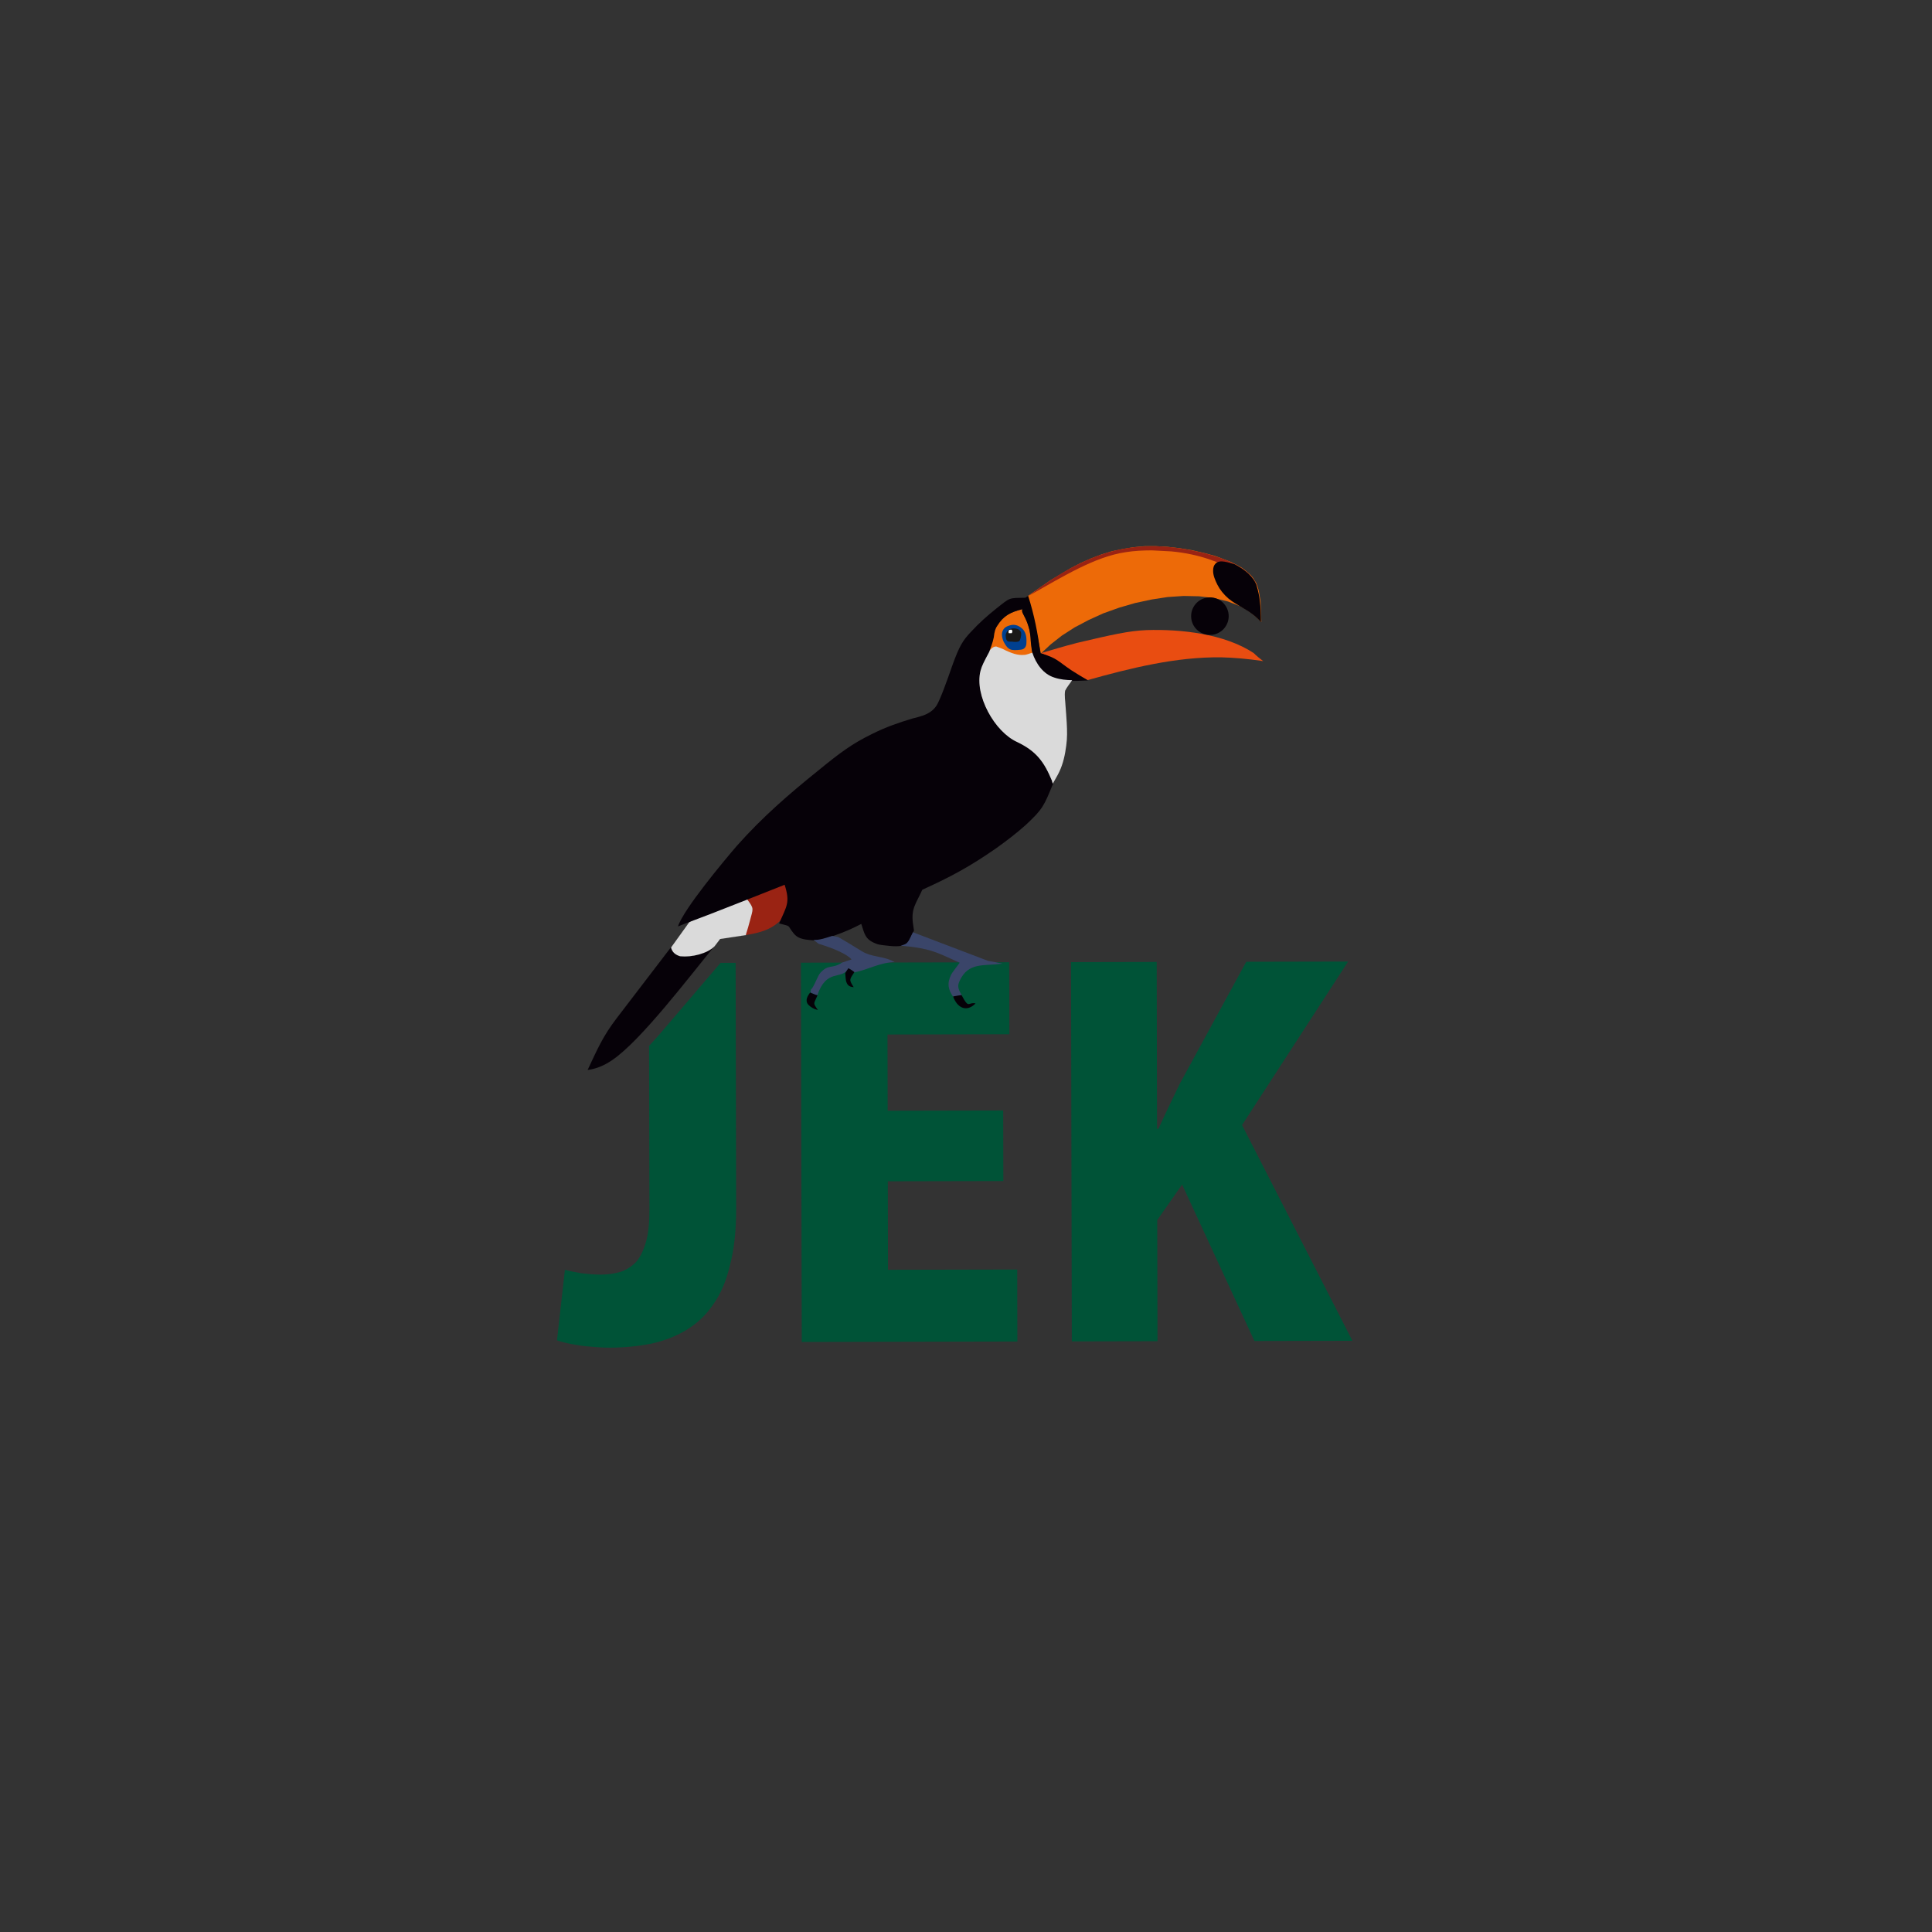 <?xml version="1.0" encoding="UTF-8" standalone="no"?>
<!-- Created with Inkscape (http://www.inkscape.org/) -->

<svg
   xmlns:dc="http://purl.org/dc/elements/1.1/"
   xmlns:cc="http://creativecommons.org/ns#"
   xmlns:rdf="http://www.w3.org/1999/02/22-rdf-syntax-ns#"
   xmlns:svg="http://www.w3.org/2000/svg"
   xmlns="http://www.w3.org/2000/svg"
   xmlns:sodipodi="http://sodipodi.sourceforge.net/DTD/sodipodi-0.dtd"
   xmlns:inkscape="http://www.inkscape.org/namespaces/inkscape"
   width="300pt"
   height="300pt"
   viewBox="0 0 375 375"
   id="svg8607"
   version="1.1"
   inkscape:version="0.91 r13725"
   sodipodi:docname="logotyp-jek-farg.svg">
  <rect x="0" y="0" width="375" height="375" fill="#333333" stroke="none"/>
  <defs
     id="defs8609">
    <clipPath
       id="clipEmfPath1"
       clipPathUnits="userSpaceOnUse">
      <path
         inkscape:connector-curvature="0"
         id="path4146"
         d="m 11.237,32.409 10.552,0 0,7.605 -10.552,0 z" />
    </clipPath>
    <clipPath
       id="clipEmfPath2"
       clipPathUnits="userSpaceOnUse">
      <path
         inkscape:connector-curvature="0"
         id="path4149"
         d="m 46.181,0.034 22.713,0 0,10.449 -22.713,0 z" />
    </clipPath>
    <clipPath
       id="clipEmfPath3"
       clipPathUnits="userSpaceOnUse">
      <path
         inkscape:connector-curvature="0"
         id="path4152"
         d="m 41.316,9.798 9.113,0 0,13.395 -9.113,0 z" />
    </clipPath>
    <clipPath
       id="clipEmfPath4"
       clipPathUnits="userSpaceOnUse">
      <path
         inkscape:connector-curvature="0"
         id="path4155"
         d="m 61.46,5.002 3.7,0 0,3.7 -3.7,0 z" />
    </clipPath>
    <pattern
       y="0"
       x="0"
       height="6"
       width="6"
       patternUnits="userSpaceOnUse"
       id="EMFhbasepattern" />
  </defs>
  <sodipodi:namedview
     id="base"
     pagecolor="#ffffff"
     bordercolor="#666666"
     borderopacity="1.0"
     inkscape:pageopacity="0.0"
     inkscape:pageshadow="2"
     inkscape:zoom="2"
     inkscape:cx="186.49775"
     inkscape:cy="170.07939"
     inkscape:document-units="pt"
     inkscape:current-layer="layer1"
     showgrid="false"
     inkscape:window-width="1920"
     inkscape:window-height="1017"
     inkscape:window-x="-8"
     inkscape:window-y="-8"
     inkscape:window-maximized="1"
     units="pt"
     inkscape:snap-bbox="true"
     inkscape:bbox-paths="true"
     inkscape:bbox-nodes="true"
     inkscape:snap-bbox-edge-midpoints="true"
     inkscape:snap-bbox-midpoints="true"
     inkscape:snap-intersection-paths="true"
     inkscape:object-nodes="true"
     inkscape:snap-smooth-nodes="true"
     inkscape:object-paths="true"
     inkscape:snap-object-midpoints="true"
     inkscape:snap-center="true"
     inkscape:snap-nodes="false"
     inkscape:snap-global="false" />
  <g
     inkscape:label="Layer 1"
     inkscape:groupmode="layer"
     id="layer1"
     transform="translate(0,-677.362)">
    <rect
       style="opacity:0;fill:#ffffff;fill-opacity:1;fill-rule:evenodd;stroke:none;stroke-width:1;stroke-linecap:square;stroke-linejoin:miter;stroke-miterlimit:4;stroke-dasharray:none;stroke-dashoffset:0;stroke-opacity:1"
       id="rect12039-4-0-7"
       width="375"
       height="375"
       x="0"
       y="677.362" />
    <g
       id="g7030"
       transform="matrix(0.994,0,0,0.994,442.848,208.694)">
      <path
         style="fill:#005337;fill-opacity:1;fill-rule:evenodd;stroke:none"
         d="m -202.988,691.19 20.71,-31.932 -19.887,0.042 -12.979,23.823 c -0.683,1.441 -1.434,2.952 -2.116,4.393 -0.683,1.442 -1.365,2.883 -2.048,4.393 l -0.274,6e-4 -0.069,-32.573 -16.732,0.036 0.157,74.061 16.732,-0.036 -0.05,-23.658 4.854,-6.937 14.123,30.555 19.133,-0.041 -21.554,-42.128 z"
         id="path4158"
         inkscape:connector-curvature="0" />
      <path
         style="fill:#005337;fill-opacity:1;fill-rule:evenodd;stroke:none"
         d="m -246.885,719.399 -25.236,0.054 -0.037,-17.281 22.561,-0.048 -0.029,-13.784 -22.561,0.048 -0.032,-14.881 23.795,-0.051 -0.03,-14.058 -40.665,0.086 0.157,74.061 42.105,-0.089 -0.03,-14.058 z"
         id="path4160"
         inkscape:connector-curvature="0" />
      <path
         style="fill:#060108;fill-opacity:1;fill-rule:evenodd;stroke:none"
         d="m -314.428,656.385 c -3.556,4.671 -7.112,9.273 -10.668,13.943 -2.735,3.572 -3.759,6.043 -5.67,10.093 1.714,-0.209 3.29,-0.899 4.796,-1.93 5.684,-3.852 15.257,-16.559 19.977,-22.261 -0.616,0.687 -1.232,1.031 -2.74,1.514 -2.261,0.759 -5.073,0.971 -5.695,-1.359 z"
         id="path4162"
         inkscape:connector-curvature="0" />
      <path
         style="fill:none;stroke:#000000;stroke-width:0.01px;stroke-linecap:round;stroke-linejoin:round;stroke-miterlimit:4;stroke-dasharray:none;stroke-opacity:1"
         d="m -314.428,656.385 c -3.556,4.671 -7.112,9.273 -10.668,13.943 -2.735,3.572 -3.759,6.043 -5.67,10.093 1.714,-0.209 3.29,-0.899 4.796,-1.93 5.684,-3.852 15.257,-16.559 19.977,-22.261 -0.616,0.687 -1.232,1.031 -2.74,1.514 -2.261,0.759 -5.073,0.971 -5.695,-1.359"
         id="path4164"
         inkscape:connector-curvature="0" />
      <path
         sodipodi:nodetypes="cccccccccc"
         style="fill:#dadada;fill-opacity:1;fill-rule:evenodd;stroke:#000000;stroke-width:0.01px;stroke-linecap:round;stroke-linejoin:round;stroke-miterlimit:4;stroke-dasharray:none;stroke-opacity:1"
         d="m -310.941,651.577 -3.556,4.945 c 0.25,0.962 0.882,1.441 1.791,1.715 2.377,0.214 5.25,-0.524 6.699,-1.923 l 1.112,-1.453 5.073,-0.765 6.432,-6.734 -6.592,-4.238 -10.954,8.458 z"
         id="path4324"
         inkscape:connector-curvature="0" />
      <path
         style="fill:#9a2313;fill-opacity:1;fill-rule:evenodd;stroke:none"
         d="m -299.636,647.096 c 1.444,1.917 1.17,1.78 0.557,4.182 -0.204,0.823 -0.477,1.715 -0.817,2.813 6.238,-0.973 6.989,-2.895 10.613,-7.634 -0.894,-1.301 -1.857,-2.602 -2.751,-3.903 -2.534,1.514 -5.068,3.028 -7.602,4.542 z"
         id="path4484"
         inkscape:connector-curvature="0" />
      <path
         style="fill:#ed6a08;fill-opacity:1;fill-rule:evenodd;stroke:none"
         d="m -245.856,590.475 c -2.193,0.485 -3.838,1.174 -5.136,3.234 -0.273,0.55 -0.478,1.098 -0.681,2.333 -0.135,1.029 -0.476,1.853 -0.817,2.813 0.752,-0.824 1.095,-1.031 1.507,-0.963 1.578,0.477 1.922,0.956 3.226,1.296 1.441,0.477 2.538,0.612 3.909,0.063 -0.208,-0.891 -0.278,-1.782 -0.348,-2.742 -0.072,-0.754 -0.14,-1.303 -0.279,-1.919 -0.207,-1.028 -0.484,-1.576 -0.759,-2.33 -0.62,-1.164 -0.757,-1.164 -0.621,-1.782 z"
         id="path4486"
         inkscape:connector-curvature="0" />
      <path
         sodipodi:nodetypes="ccccccccccccccccccccccccccccccccccccccccccccccccccccc"
         style="fill:#ed6a08;fill-opacity:1;fill-rule:evenodd;stroke:none"
         d="m -242.272,599.108 c -0.803,-3.994 -1.427,-7.992 -2.717,-11.111 l 4.538,-3.156 4.041,-2.409 1.987,-1.033 2.055,-0.896 1.987,-0.759 2.056,-0.621 2.056,-0.416 2.056,-0.347 2.194,-0.21 2.194,-0.005 2.332,0.132 2.332,0.27 2.47,0.406 2.607,0.612 1.784,0.476 1.647,0.614 1.578,0.614 1.442,0.751 0.687,0.41 0.55,0.41 0.55,0.479 0.549,0.479 0.412,0.479 0.344,0.548 0.344,0.548 0.207,0.549 0.207,0.685 0.139,0.685 0.139,0.823 0.139,0.823 0.075,1.851 0.076,2.194 -0.893,-0.89 -0.962,-0.821 -1.099,-0.752 -1.099,-0.615 -2.471,-0.955 -2.744,-0.68 -2.881,-0.336 -3.017,-0.065 -3.154,0.212 -3.153,0.487 -3.221,0.693 -3.084,0.898 -3.083,1.104 -2.877,1.309 -2.74,1.446 -2.465,1.583 -2.191,1.719 -1.916,1.787 z"
         id="path4896"
         inkscape:connector-curvature="0" />
      <path
         sodipodi:nodetypes="ccccccccc"
         style="fill:#e94d11;fill-opacity:1;fill-rule:evenodd;stroke:none"
         d="m -242.272,599.04 c 2.33,-0.691 4.66,-1.381 7.059,-2.004 6.786,-1.592 10.076,-2.353 13.573,-2.498 6.72,-0.22 15.225,0.722 20.925,4.482 0.618,0.616 1.237,1.095 1.855,1.573 -3.155,-0.473 -5.762,-0.674 -8.162,-0.737 -8.847,-0.119 -17.688,2.095 -26.118,4.444 -1.236,-0.752 -2.304,-0.974 -3.265,-1.589 -2.747,-1.846 -2.939,-2.561 -5.866,-3.672 z"
         id="path5306"
         inkscape:connector-curvature="0" />
      <path
         style="fill:#004090;fill-opacity:1;fill-rule:evenodd;stroke:none"
         d="m -246.182,598.362 c 0.754,-0.072 1.096,-0.619 1.094,-1.374 0.068,-1.303 -0.21,-2.057 -0.691,-2.604 -0.893,-0.89 -1.785,-1.025 -2.608,-0.749 -0.48,0.138 -0.685,0.276 -0.89,0.413 -0.821,0.756 -0.682,1.784 -0.269,2.744 0.895,1.712 1.444,1.78 3.364,1.57 z"
         id="path5308"
         inkscape:connector-curvature="0" />
      <path
         style="fill:#1b1918;fill-opacity:1;fill-rule:evenodd;stroke:none"
         d="m -246.734,596.786 c 0.342,-0.072 0.479,-0.344 0.614,-1.236 0.07,-0.549 -0.073,-1.097 -0.963,-1.301 -0.96,-0.204 -1.783,0.141 -2.055,1.17 9.9e-4,0.48 0.002,1.029 0.414,1.302 0.137,0.07 0.412,0.07 0.823,0.069 0.412,0.07 0.892,0.069 1.166,-0.002 z"
         id="path5310"
         inkscape:connector-curvature="0" />
      <path
         style="fill:#ffffff;fill-opacity:1;fill-rule:evenodd;stroke:none"
         d="m -248.04,595.143 c 0.137,-2.9e-4 0.137,-0.071 0.205,-0.343 -2.9e-4,-0.137 -0.072,-0.342 -0.206,-0.342 -0.343,7e-4 -0.48,9.9e-4 -0.548,0.344 8e-5,0.071 6e-4,0.274 0.072,0.342 0,0 0.071,-1.4e-4 0.206,-4.7e-4 0.137,-3.8e-4 0.274,-5.9e-4 0.274,-5.9e-4 z"
         id="path5312"
         inkscape:connector-curvature="0" />
      <path
         style="fill:#060108;fill-opacity:1;fill-rule:evenodd;stroke:none"
         d="m -244.764,587.799 c -1.232,1.1 -0.89,0.482 -1.093,1.991 4.7e-4,0.206 7.2e-4,0.343 -0.07,0.617 -0.07,0.686 0.072,0.686 0.621,1.85 0.344,0.685 0.551,1.302 0.828,2.33 0.072,0.548 0.208,1.165 0.21,1.92 0.141,1.371 0.211,2.674 0.9,4.113 0.206,0.342 0.344,0.685 0.619,1.027 0.482,0.822 0.964,1.575 1.581,1.78 3.088,1.228 4.94,1.087 8.094,0.943 -1.236,-0.752 -2.266,-1.367 -3.227,-1.982 -2.747,-1.846 -2.679,-2.326 -6.042,-3.347 -0.557,-3.976 -1.181,-7.335 -2.424,-11.241 z"
         id="path5314"
         inkscape:connector-curvature="0" />
      <path
         style="fill:#ffffff;fill-opacity:1;fill-rule:evenodd;stroke:none"
         clip-path="url(#clipEmfPath3)"
         d="M 34.841,14.629 47.14,5.344 47.209,5.481 34.91,14.731 Z"
         id="path5316"
         inkscape:connector-curvature="0"
         transform="matrix(2.002,-0.004,0.004,2.002,-337.155,578.326)" />
      <path
         style="fill:#ffffff;fill-opacity:1;fill-rule:evenodd;stroke:none"
         clip-path="url(#clipEmfPath3)"
         d="M 34.91,14.731 47.209,5.481 47.277,5.55 34.978,14.834 Z"
         id="path5318"
         inkscape:connector-curvature="0"
         transform="matrix(2.002,-0.004,0.004,2.002,-337.155,578.326)" />
      <path
         style="fill:#fdfefe;fill-opacity:1;fill-rule:evenodd;stroke:none"
         clip-path="url(#clipEmfPath3)"
         d="M 34.978,14.834 47.277,5.55 47.38,5.653 35.047,14.937 Z"
         id="path5320"
         inkscape:connector-curvature="0"
         transform="matrix(2.002,-0.004,0.004,2.002,-337.155,578.326)" />
      <path
         style="fill:#fcfdfd;fill-opacity:1;fill-rule:evenodd;stroke:none"
         clip-path="url(#clipEmfPath3)"
         d="M 35.047,14.937 47.38,5.653 47.448,5.755 35.149,15.04 Z"
         id="path5322"
         inkscape:connector-curvature="0"
         transform="matrix(2.002,-0.004,0.004,2.002,-337.155,578.326)" />
      <path
         style="fill:#fbfcfc;fill-opacity:1;fill-rule:evenodd;stroke:none"
         clip-path="url(#clipEmfPath3)"
         d="M 35.149,15.04 47.448,5.755 47.517,5.858 35.218,15.142 Z"
         id="path5324"
         inkscape:connector-curvature="0"
         transform="matrix(2.002,-0.004,0.004,2.002,-337.155,578.326)" />
      <path
         inkscape:connector-curvature="0"
         id="path5560"
         d="m -236.157,604.307 c -0.45,0.692 -1.011,1.329 -1.372,2.059 -0.18,0.99 0.039,2.012 0.077,3.017 0.107,1.089 0.15,2.187 0.234,3.28 0.082,1.481 0.116,2.97 -0.1,4.44 -0.222,1.748 -0.592,3.495 -1.353,5.095 -0.372,0.809 -0.868,1.557 -1.283,2.345 -0.485,-0.969 -0.824,-2.011 -1.349,-2.955 -0.588,-1.017 -1.274,-1.974 -2.139,-2.777 -1.228,-1.3 -2.924,-1.965 -4.472,-2.791 -1.185,-0.726 -2.139,-1.769 -3.044,-2.809 -1.437,-1.946 -2.561,-4.135 -3.144,-6.491 -0.374,-1.581 -0.379,-3.257 0.039,-4.829 0.391,-1.117 1.056,-2.114 1.575,-3.174 0.447,-0.427 0.86,-1.023 1.526,-0.973 0.646,0.24 1.304,0.464 1.906,0.806 1.085,0.479 2.236,0.942 3.445,0.836 0.581,6.9e-4 1.115,-0.304 1.676,-0.434 0.704,2.112 2.115,4.204 4.35,4.87 1.113,0.37 2.293,0.475 3.459,0.499 l -0.031,-0.015 z"
         style="fill:#dadada;fill-opacity:1;fill-rule:evenodd;stroke:none" />
      <path
         style="fill:#ffffff;fill-opacity:1;fill-rule:evenodd;stroke:none"
         clip-path="url(#clipEmfPath3)"
         d="M 34.841,14.629 47.14,5.344 47.209,5.481 34.91,14.731 Z"
         id="path5562"
         inkscape:connector-curvature="0"
         transform="matrix(2.002,-0.004,0.004,2.002,-337.155,578.326)" />
      <path
         style="fill:#ffffff;fill-opacity:1;fill-rule:evenodd;stroke:none"
         clip-path="url(#clipEmfPath3)"
         d="M 34.91,14.731 47.209,5.481 47.277,5.55 34.978,14.834 Z"
         id="path5564"
         inkscape:connector-curvature="0"
         transform="matrix(2.002,-0.004,0.004,2.002,-337.155,578.326)" />
      <path
         style="fill:#fdfefe;fill-opacity:1;fill-rule:evenodd;stroke:none"
         clip-path="url(#clipEmfPath3)"
         d="M 34.978,14.834 47.277,5.55 47.38,5.653 35.047,14.937 Z"
         id="path5566"
         inkscape:connector-curvature="0"
         transform="matrix(2.002,-0.004,0.004,2.002,-337.155,578.326)" />
      <path
         style="fill:#fcfdfd;fill-opacity:1;fill-rule:evenodd;stroke:none"
         clip-path="url(#clipEmfPath3)"
         d="M 35.047,14.937 47.38,5.653 47.448,5.755 35.149,15.04 Z"
         id="path5568"
         inkscape:connector-curvature="0"
         transform="matrix(2.002,-0.004,0.004,2.002,-337.155,578.326)" />
      <path
         style="fill:#fbfcfc;fill-opacity:1;fill-rule:evenodd;stroke:none"
         clip-path="url(#clipEmfPath3)"
         d="M 35.149,15.04 47.448,5.755 47.517,5.858 35.218,15.142 Z"
         id="path5570"
         inkscape:connector-curvature="0"
         transform="matrix(2.002,-0.004,0.004,2.002,-337.155,578.326)" />
      <path
         style="fill:#060108;fill-opacity:1;fill-rule:evenodd;stroke:none"
         d="m -245.719,590.132 c 0.204,-0.618 0.409,-1.304 0.613,-1.921 -3.566,0.079 -3.017,-0.13 -5.893,2.138 -1.712,1.375 -3.217,2.681 -4.928,4.536 -1.574,1.649 -2.257,2.748 -3.621,6.522 -1.091,3.157 -2.386,6.725 -3.069,7.824 -0.615,0.961 -1.573,1.718 -3.355,2.202 -0.48,0.138 -0.891,0.277 -1.302,0.345 -2.741,0.829 -5.208,1.657 -8.085,3.103 -3.768,1.86 -6.027,3.51 -10.477,7.154 -5.545,4.469 -10.747,8.938 -15.81,14.64 -2.6,3.023 -10.397,12.366 -11.487,15.728 2.056,-0.827 4.18,-1.586 6.304,-2.413 4.796,-1.862 9.661,-3.792 14.526,-5.723 1.105,3.495 0.42,4.114 -1.081,7.546 2.539,0.68 1.44,0.203 2.816,1.914 0.756,0.958 1.717,1.231 3.569,1.364 1.166,0.134 2.263,-0.142 4.387,-0.901 1.782,-0.621 3.426,-1.31 5.275,-2.274 0.621,1.85 0.692,2.947 2.682,3.766 0.55,0.273 1.098,0.34 2.401,0.475 1.578,0.202 3.223,0.199 3.976,-0.489 0.342,-0.412 0.547,-1.098 1.229,-2.471 -0.072,-0.48 -0.139,-0.96 -0.209,-1.44 -0.35,-2.948 0.609,-3.773 1.838,-6.519 5.618,-2.549 9.316,-4.546 14.452,-8.123 1.917,-1.376 3.834,-2.82 5.682,-4.47 3.49,-3.23 3.626,-3.848 5.4,-8.103 -0.137,-0.137 -0.206,-0.343 -0.207,-0.548 -1.516,-3.631 -2.961,-5.754 -6.805,-7.598 -4.393,-1.979 -8.386,-9.103 -7.161,-13.905 0.272,-1.029 0.682,-1.784 1.706,-3.707 0.341,-1.029 0.682,-1.784 0.886,-2.814 0.134,-1.235 0.339,-1.784 0.681,-2.264 1.23,-1.991 2.669,-2.68 4.793,-3.233 l 0.274,-0.343 z"
         id="path5806"
         inkscape:connector-curvature="0" />
      <path
         style="fill:#9a2313;fill-opacity:1;fill-rule:evenodd;stroke:none"
         d="m -244.696,587.867 c 11.434,-8.596 20.479,-11.838 34.544,-8.302 4.803,1.224 9.059,3.272 10.094,6.425 3.7e-4,0.137 -5.636,-5.817 -16.747,-6.822 -1.235,-0.068 -2.469,-0.132 -3.772,-0.198 -1.714,0.004 -3.429,0.078 -5.142,0.353 -6.033,0.904 -11.991,4.62 -18.977,8.544 z"
         id="path5808"
         inkscape:connector-curvature="0" />
      <path
         style="fill:#060108;fill-opacity:1;fill-rule:evenodd;stroke:none"
         d="m -204.455,581.678 c 2.128,1.093 3.777,2.529 4.329,4.243 0.553,1.713 0.831,3.907 0.838,7.061 -0.962,-1.095 -2.13,-1.984 -3.366,-2.667 l 0,0 c -1.236,-0.752 -2.129,-1.23 -2.953,-1.914 -0.962,-0.821 -1.718,-1.779 -2.2,-2.738 -0.482,-0.959 -0.827,-1.85 -0.829,-2.673 -0.001,-0.686 0.135,-1.097 0.477,-1.441 0.821,-0.893 2.605,-0.142 3.703,0.129 z"
         id="path5810"
         inkscape:connector-curvature="0" />
      <path
         style="fill:#3a4569;fill-opacity:1;fill-rule:evenodd;stroke:none"
         d="m -286.658,655.023 0.962,0.752 c 1.51,0.477 2.745,0.886 4.186,1.568 0.824,0.41 1.647,0.819 2.266,1.504 -0.617,0.207 -1.234,0.414 -1.85,0.621 -1.986,1.307 -2.537,0.211 -4.179,1.929 -0.616,0.618 -1.228,2.746 -1.913,3.364 4.7e-4,0.206 -0.07,0.343 -0.07,0.549 0.275,0.136 0.618,0.273 0.892,0.409 0.137,0.071 0.275,0.136 0.412,0.205 1.84,-5.421 4.657,-2.959 6.16,-5.293 0.412,0.205 0.755,0.479 1.099,0.752 2.742,-0.555 5.139,-2 7.882,-2.005 -2.06,-1.23 -4.322,-0.882 -6.382,-2.112 -1.579,-0.957 -3.09,-1.914 -4.669,-2.802 l -1.166,-0.203 c -1.713,0.552 -2.673,0.829 -3.633,0.762 z"
         id="path6050"
         inkscape:connector-curvature="0" />
      <path
         style="fill:#060108;fill-opacity:1;fill-rule:evenodd;stroke:none"
         d="m -287.322,665.311 c -0.479,0.618 -1.094,1.58 -0.338,2.401 0.55,0.547 1.099,0.821 1.854,1.024 -1.032,-1.506 -0.825,-1.095 -0.077,-2.88 -0.137,-0.071 -0.275,-0.07 -0.48,-0.136 -0.275,-0.137 -0.686,-0.273 -0.961,-0.409 z"
         id="path6052"
         inkscape:connector-curvature="0" />
      <path
         style="fill:#060108;fill-opacity:1;fill-rule:evenodd;stroke:none"
         d="m -279.857,660.563 c -0.205,0.275 -0.41,0.618 -0.615,0.961 0.072,0.754 0.073,1.097 0.141,1.44 0.208,0.891 0.62,1.233 1.511,1.3 -0.963,-1.507 -0.826,-1.438 0.131,-2.949 -0.343,-0.274 -0.756,-0.547 -1.167,-0.752 z"
         id="path6054"
         inkscape:connector-curvature="0" />
      <path
         style="fill:#3a4569;fill-opacity:1;fill-rule:evenodd;stroke:none"
         d="m -267.254,653.542 14.687,5.592 c 0.96,0.135 1.852,0.339 2.813,0.543 -3.771,0.488 -6.652,-0.328 -8.359,3.309 -0.409,0.892 -0.477,1.441 0.417,2.879 -0.548,0.072 -1.097,0.208 -1.645,0.346 -1.032,-1.438 -1.309,-2.672 -0.421,-4.456 0.273,-0.481 0.752,-1.03 1.641,-2.266 -2.471,-1.092 -4.256,-2.048 -6.52,-2.592 -0.823,-0.204 -1.647,-0.339 -2.538,-0.475 -0.823,-0.069 -1.646,-0.202 -2.469,-0.269 0.549,-0.138 1.028,-0.277 1.302,-0.62 0.342,-0.343 0.547,-0.893 1.093,-1.991 z"
         id="path6056"
         inkscape:connector-curvature="0" />
      <path
         style="fill:#060108;fill-opacity:1;fill-rule:evenodd;stroke:none"
         d="m -259.41,666.074 c 0.759,2.124 2.544,3.218 4.392,1.362 -1.509,-0.34 -1.232,1.237 -2.746,-1.64 -0.617,0.072 -1.165,0.208 -1.645,0.278 z"
         id="path6058"
         inkscape:connector-curvature="0" />
      <path
         style="fill:#005337;fill-opacity:1;fill-rule:evenodd;stroke:none"
         d="m -301.872,659.513 -2.949,0.006 -11.971,14.015 -1.984,2.199 0.068,32.025 c 0.005,2.537 -0.196,4.595 -0.673,6.242 -0.477,1.647 -1.091,2.951 -1.912,3.913 -0.89,0.893 -1.848,1.512 -3.013,1.926 -1.165,0.345 -2.468,0.554 -3.908,0.557 -1.303,0.003 -2.606,-0.131 -3.772,-0.266 -1.166,-0.203 -2.264,-0.407 -3.224,-0.679 l -1.548,13.787 c 0.823,0.273 1.853,0.545 3.019,0.748 1.166,0.203 2.332,0.406 3.567,0.473 1.303,0.134 2.606,0.2 3.772,0.198 2.88,-0.006 5.485,-0.286 8.022,-0.771 2.468,-0.554 4.729,-1.381 6.783,-2.62 2.055,-1.239 3.834,-2.82 5.27,-4.949 1.504,-2.061 2.596,-4.6 3.344,-7.756 0.816,-3.088 1.22,-6.792 1.211,-11.043 l -0.102,-48.003 z"
         id="path6060"
         inkscape:connector-curvature="0" />
      <circle
         r="3.668"
         cy="591.815"
         cx="-209.26"
         id="path7028"
         style="opacity:1;fill:#060108;fill-opacity:1;fill-rule:evenodd;stroke:none;stroke-width:3.75;stroke-linecap:round;stroke-linejoin:round;stroke-miterlimit:4;stroke-dasharray:none;stroke-dashoffset:0;stroke-opacity:1" />
    </g>
  </g>
</svg>

